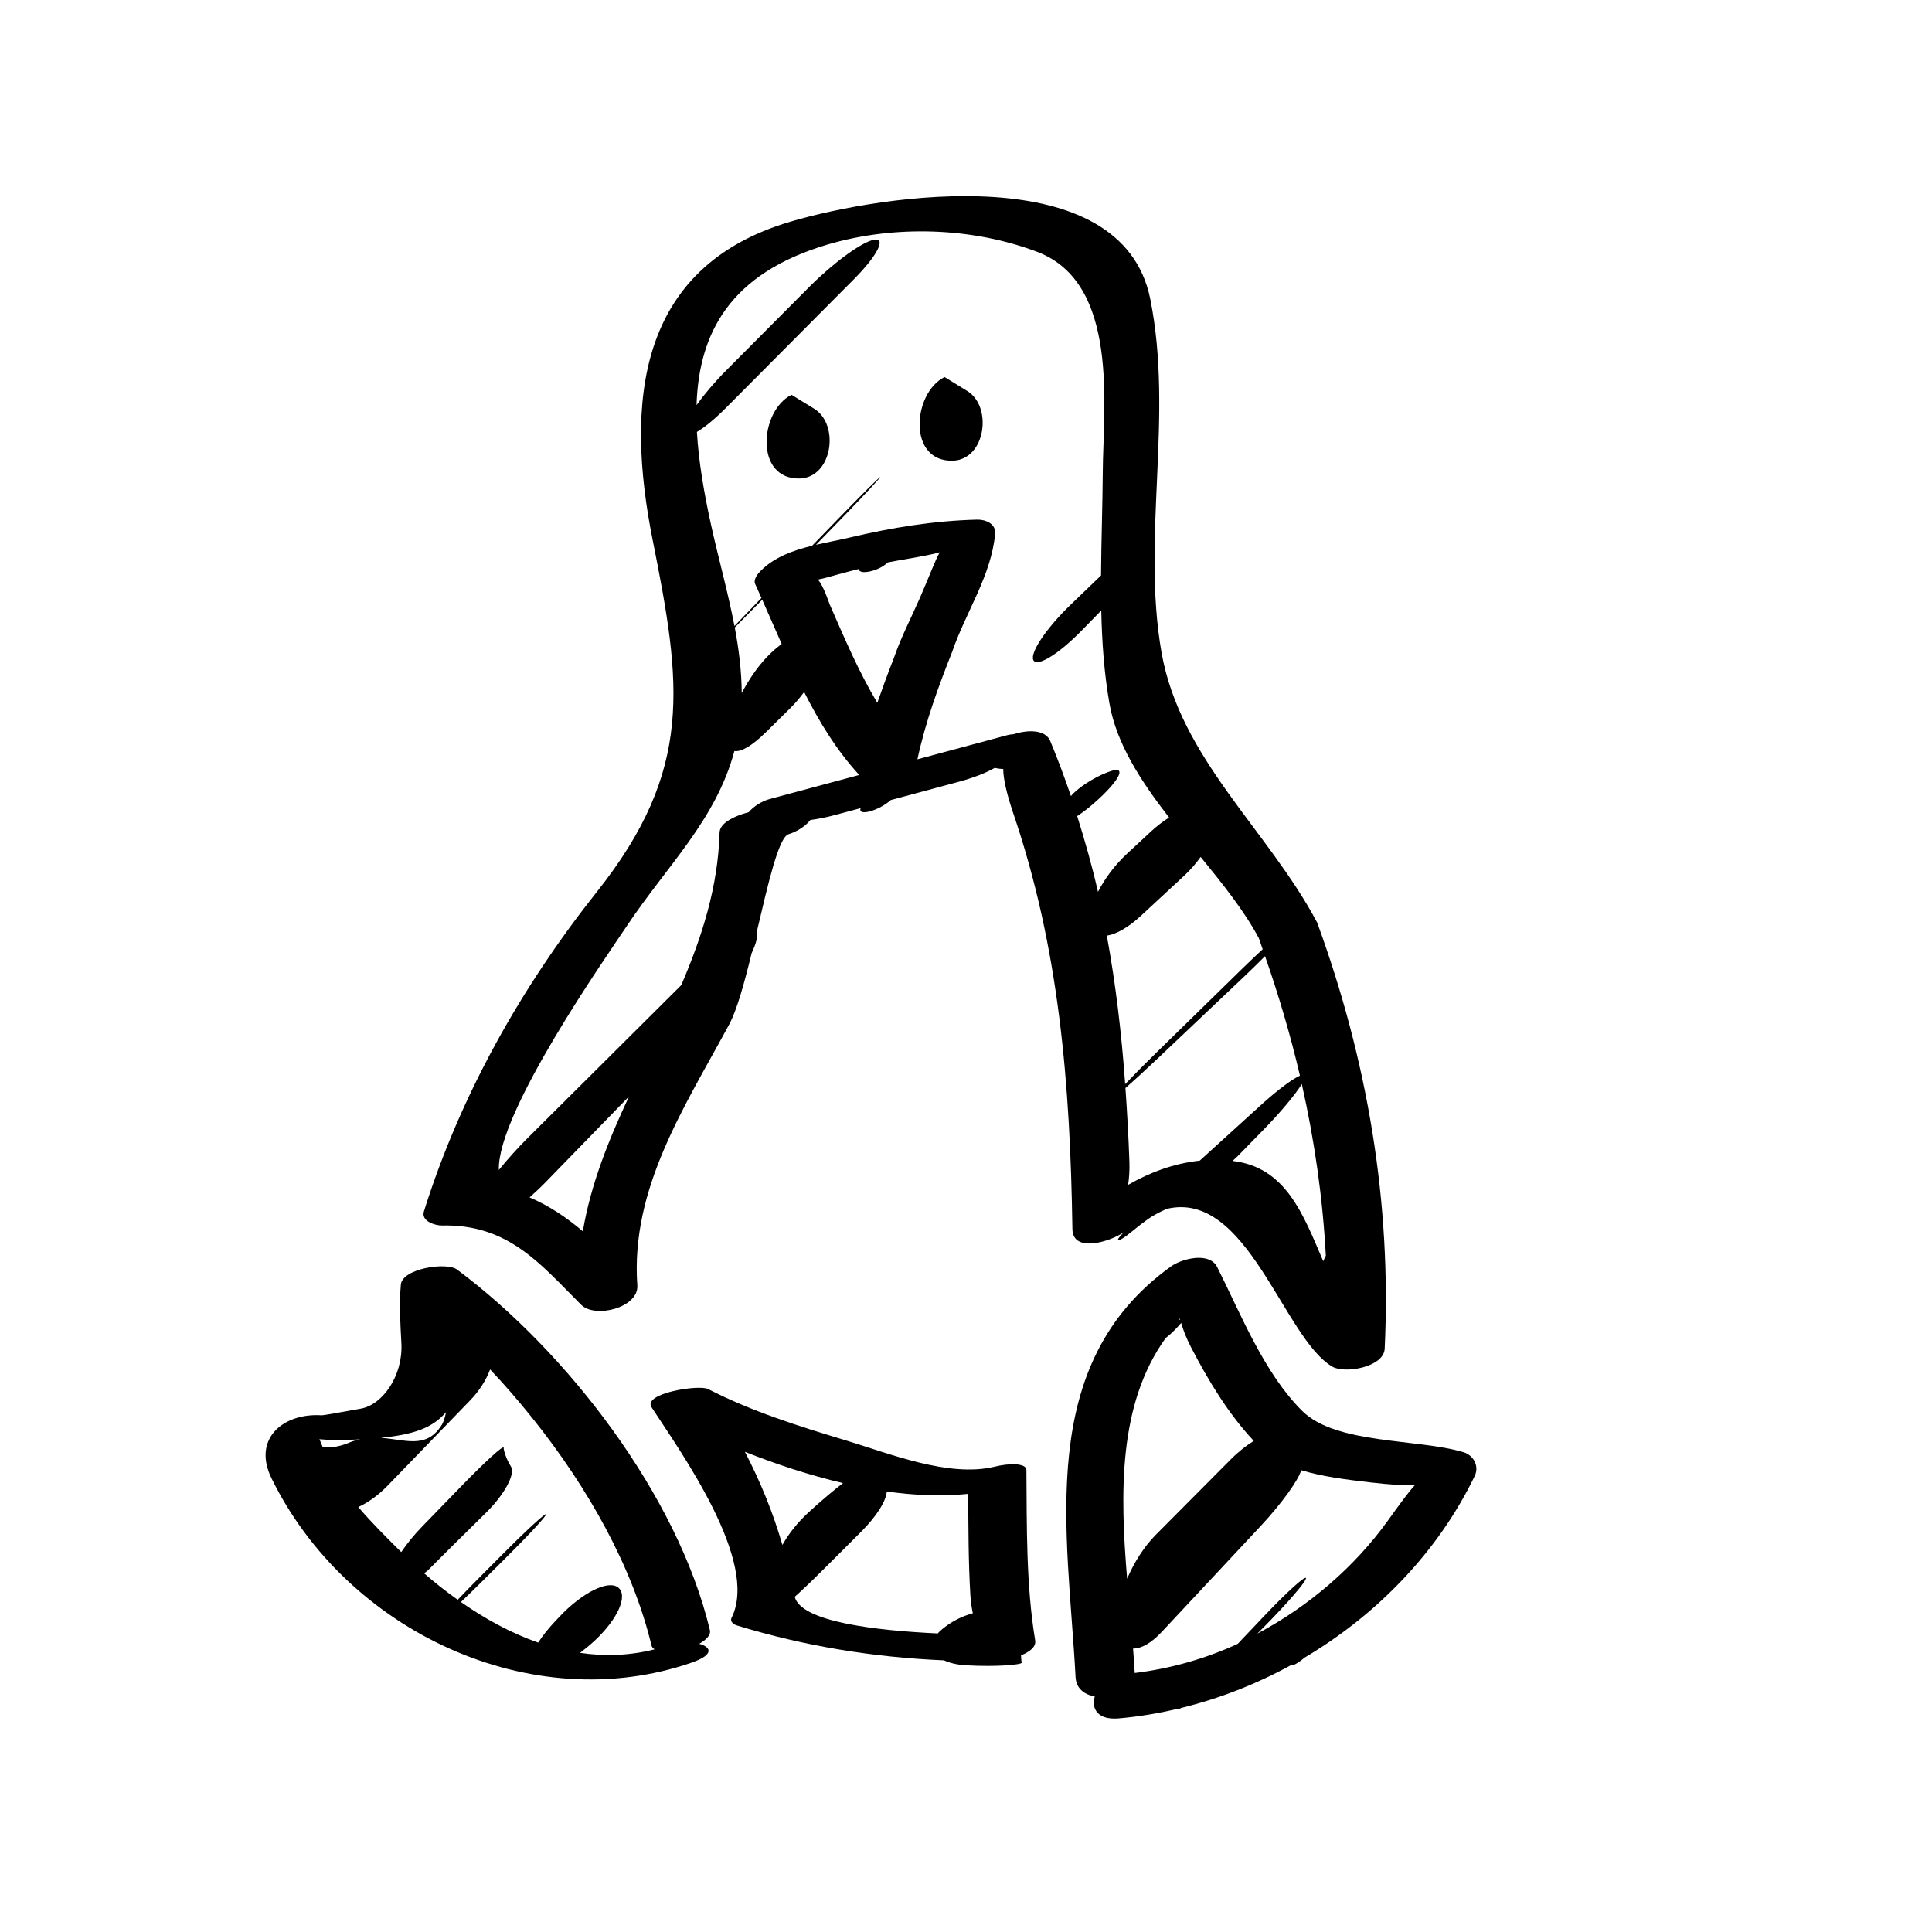 <?xml version="1.0" encoding="iso-8859-1"?>
<!-- Generator: Adobe Illustrator 17.0.2, SVG Export Plug-In . SVG Version: 6.00 Build 0)  -->
<!DOCTYPE svg PUBLIC "-//W3C//DTD SVG 1.1//EN" "http://www.w3.org/Graphics/SVG/1.1/DTD/svg11.dtd">
<svg version="1.1" id="Capa_1" xmlns="http://www.w3.org/2000/svg" xmlns:xlink="http://www.w3.org/1999/xlink" x="0px" y="0px"
	 width="64px" height="64px" viewBox="0 0 64 64" style="enable-background:new 0 0 64 64;" xml:space="preserve">
<g>
	<path d="M22.904,55.079c0.773-0.267,0.65-0.522,0.259-0.626c0.232-0.131,0.393-0.29,0.352-0.458
		c-1.071-4.474-4.736-9.224-8.374-11.939c-0.346-0.259-1.815-0.037-1.862,0.499c-0.059,0.65-0.016,1.299,0.018,1.948
		c0.055,1.075-0.624,2.03-1.34,2.159c-0.622,0.111-1.244,0.225-1.298,0.222c-1.263-0.086-2.311,0.767-1.664,2.088
		C11.481,54.041,17.597,56.91,22.904,55.079z M13.949,47.356c0.364-0.141,0.628-0.341,0.827-0.578
		c-0.038,0.19-0.089,0.358-0.171,0.468c-0.504,0.756-1.189,0.439-1.988,0.384C13.102,47.582,13.568,47.504,13.949,47.356z
		 M12.844,49.211c0.916-0.947,1.826-1.889,2.729-2.82c0.312-0.321,0.533-0.682,0.662-1.026c0.472,0.496,0.924,1.02,1.36,1.561
		c-0.005,0.034,0.01,0.051,0.042,0.052c1.841,2.295,3.324,4.938,3.946,7.536c0.013,0.054,0.055,0.09,0.101,0.123
		c-0.835,0.211-1.661,0.235-2.468,0.116c0.169-0.129,0.338-0.268,0.499-0.419c0.758-0.712,1.093-1.482,0.764-1.745
		c-0.329-0.262-1.19,0.163-1.947,0.968c-0.052,0.055-0.103,0.109-0.155,0.164c-0.226,0.239-0.407,0.475-0.549,0.692
		c-0.901-0.314-1.761-0.786-2.559-1.344c0.213-0.203,0.453-0.437,0.709-0.691c0.25-0.248,0.5-0.496,0.749-0.744
		c0.784-0.778,1.395-1.439,1.365-1.477c-0.03-0.038-0.687,0.566-1.465,1.35c-0.259,0.26-0.517,0.52-0.775,0.779
		c-0.256,0.257-0.489,0.497-0.69,0.709c-0.387-0.275-0.759-0.569-1.112-0.877c0.045-0.038,0.092-0.066,0.136-0.11
		c0.268-0.268,0.536-0.536,0.805-0.804c0.371-0.366,0.742-0.731,1.113-1.098c0.614-0.605,0.975-1.284,0.822-1.525
		c-0.153-0.24-0.243-0.53-0.242-0.625c0.001-0.096-0.621,0.471-1.391,1.264c-0.435,0.447-0.869,0.895-1.304,1.344
		c-0.28,0.288-0.517,0.582-0.696,0.85c-0.047-0.046-0.095-0.091-0.141-0.137c-0.324-0.327-0.822-0.813-1.284-1.354
		C12.182,49.78,12.523,49.542,12.844,49.211z M10.688,47.935c-0.038-0.1-0.074-0.188-0.107-0.259
		c0.265,0.027,0.666,0.033,1.171,0.014c0.06-0.002,0.119-0.007,0.18-0.01c-0.11,0.024-0.22,0.048-0.332,0.096
		C11.149,47.97,10.87,47.951,10.688,47.935z"/>
	<path d="M39.122,56.579c1.272-0.309,2.505-0.794,3.66-1.428c0.007,0.031,0.071,0.015,0.198-0.064
		c0.088-0.055,0.165-0.115,0.234-0.175c2.409-1.427,4.431-3.517,5.639-6.021c0.155-0.322-0.039-0.684-0.372-0.784
		c-1.509-0.456-4.218-0.252-5.342-1.366c-1.263-1.252-2.031-3.2-2.817-4.767c-0.263-0.523-1.185-0.272-1.527-0.025
		c-4.531,3.25-3.424,8.766-3.165,13.611c0.021,0.38,0.298,0.578,0.636,0.638c-0.119,0.394,0.087,0.787,0.793,0.726
		c0.676-0.059,1.347-0.173,2.009-0.331c-0.003,0.009-0.007,0.02-0.001,0.018C39.075,56.61,39.095,56.599,39.122,56.579z
		 M39.088,43.677c0.002,0.008,0.005,0.016,0.007,0.023c-0.02,0.017-0.039,0.032-0.062,0.053
		C39.051,43.728,39.071,43.701,39.088,43.677z M38.617,44.32c0.073-0.052,0.18-0.144,0.323-0.29c0.079-0.08,0.138-0.146,0.188-0.205
		c0.069,0.241,0.175,0.511,0.324,0.8c0.579,1.116,1.233,2.2,2.08,3.107c-0.247,0.153-0.51,0.359-0.769,0.62
		c-0.825,0.829-1.652,1.66-2.481,2.495c-0.382,0.385-0.713,0.908-0.945,1.448C37.104,49.468,37.035,46.518,38.617,44.32z
		 M37.589,55.42c-0.015-0.266-0.033-0.537-0.055-0.81c0.263,0.006,0.597-0.172,0.953-0.554c1.095-1.171,2.186-2.339,3.274-3.504
		c0.697-0.746,1.252-1.523,1.344-1.85c0.708,0.216,1.519,0.315,2.297,0.405c0.629,0.072,1.15,0.109,1.468,0.09
		c-0.216,0.233-0.522,0.656-0.891,1.17c-1.118,1.555-2.628,2.844-4.328,3.749c0.073-0.073,0.147-0.147,0.22-0.222
		c0.777-0.785,1.4-1.508,1.392-1.614c-0.008-0.107-0.631,0.456-1.391,1.257c-0.293,0.309-0.581,0.612-0.871,0.918
		C39.916,54.953,38.764,55.277,37.589,55.42z"/>
	<path d="M26.986,13.55l-0.766-0.471c-1.062,0.53-1.238,2.829,0.296,2.771C27.577,15.791,27.812,14.081,26.986,13.55z"/>
	<path d="M31.584,15.261c1.062-0.059,1.296-1.768,0.473-2.299l-0.768-0.472C30.227,13.021,30.051,15.32,31.584,15.261z"/>
	<path d="M34.291,54.338c-0.303-1.822-0.275-3.798-0.29-5.643c-0.002-0.228-0.561-0.236-1.078-0.103
		c-1.511,0.35-3.45-0.438-4.896-0.874c-1.565-0.473-3.111-0.955-4.572-1.705c-0.3-0.153-2.174,0.14-1.871,0.605
		c0.946,1.456,3.579,5.107,2.651,6.972c-0.065,0.128,0.071,0.223,0.172,0.254c2.251,0.69,4.535,1.057,6.864,1.157
		c0.187,0.086,0.427,0.146,0.729,0.164c1.03,0.059,1.857-0.022,1.845-0.087c-0.007-0.038-0.014-0.077-0.015-0.119
		c-0.002-0.041-0.005-0.083-0.008-0.124C34.104,54.722,34.328,54.559,34.291,54.338z M24.676,48.093
		c1.046,0.416,2.143,0.776,3.249,1.037c-0.289,0.22-0.694,0.56-1.143,0.971c-0.365,0.334-0.664,0.718-0.864,1.077
		C25.607,50.102,25.192,49.088,24.676,48.093z M31.1,54.069c-0.014,0.014-0.021,0.027-0.033,0.041
		c-2.064-0.097-4.533-0.385-4.74-1.214c0.241-0.215,0.566-0.524,0.936-0.893c0.414-0.411,0.834-0.832,1.261-1.26
		c0.53-0.53,0.833-1.031,0.851-1.336c0.919,0.13,1.826,0.168,2.698,0.079c0.007,1.107,0.005,2.252,0.073,3.381
		c0.013,0.208,0.043,0.397,0.08,0.574C31.838,53.546,31.42,53.759,31.1,54.069z"/>
	<path d="M14.043,40.129c-0.102,0.325,0.375,0.472,0.601,0.467c2.205-0.05,3.27,1.293,4.608,2.627
		c0.464,0.462,1.913,0.095,1.86-0.646c-0.229-3.218,1.582-5.93,3.042-8.64c0.26-0.483,0.508-1.39,0.746-2.365
		c0.073-0.157,0.132-0.306,0.16-0.432c0.025-0.112,0.023-0.194,0.007-0.263c0.374-1.586,0.725-3.146,1.057-3.243
		c0.246-0.072,0.562-0.261,0.72-0.47c0.249-0.033,0.535-0.089,0.854-0.175c0.271-0.073,0.541-0.145,0.812-0.218
		c-0.049,0.123,0.058,0.173,0.309,0.106c0.246-0.067,0.511-0.214,0.691-0.374c0.742-0.2,1.484-0.399,2.226-0.599
		c0.512-0.137,0.934-0.305,1.218-0.468c0.091,0.023,0.184,0.036,0.28,0.039c-0.004,0.305,0.116,0.831,0.331,1.464
		c1.524,4.484,1.885,8.936,1.96,13.777c0.013,0.809,1.271,0.406,1.693,0.108c-0.113,0.123-0.183,0.21-0.183,0.234
		c0.001,0.078,0.211-0.056,0.484-0.281c0.161-0.134,0.33-0.265,0.508-0.392c0.162-0.116,0.378-0.231,0.616-0.338
		c2.679-0.65,3.873,4.284,5.495,5.227c0.41,0.238,1.703,0.018,1.732-0.598c0.23-4.852-0.57-9.553-2.237-14.114
		c-1.625-3.065-4.541-5.435-5.157-8.953c-0.666-3.806,0.407-7.846-0.373-11.708c-0.944-4.68-8.856-3.461-11.919-2.558
		c-5.111,1.508-5.465,6.046-4.563,10.55c0.951,4.756,1.371,7.593-1.846,11.646C17.265,32.702,15.251,36.277,14.043,40.129z
		 M19.307,40.788c-0.532-0.451-1.102-0.84-1.764-1.123c0.184-0.162,0.37-0.338,0.551-0.524c0.916-0.945,1.829-1.884,2.742-2.819
		C20.158,37.771,19.568,39.236,19.307,40.788z M29.062,23.281c-0.618-1.032-1.094-2.153-1.578-3.26
		c-0.022-0.051-0.2-0.613-0.39-0.822c0.08-0.016,0.169-0.035,0.264-0.06c0.171-0.046,0.577-0.163,1.079-0.288
		c0.027,0.099,0.162,0.131,0.407,0.072c0.233-0.056,0.429-0.164,0.569-0.293c0.111-0.023,0.224-0.044,0.336-0.063
		c0.614-0.106,1.111-0.192,1.381-0.272c-0.156,0.271-0.364,0.843-0.661,1.52c-0.29,0.661-0.628,1.309-0.857,1.98
		C29.417,22.29,29.236,22.784,29.062,23.281z M43.92,41.597c-0.034,0.06-0.058,0.12-0.086,0.182
		c-0.66-1.535-1.229-3.118-3.004-3.322c0.059-0.057,0.122-0.109,0.179-0.167c0.283-0.29,0.567-0.581,0.851-0.871
		c0.567-0.58,1.05-1.162,1.264-1.509C43.544,37.78,43.817,39.675,43.92,41.597z M43.062,35.632
		c-0.253,0.111-0.748,0.479-1.319,0.998c-0.682,0.619-1.346,1.223-1.999,1.817c-0.867,0.095-1.644,0.386-2.374,0.802
		c0.036-0.232,0.052-0.487,0.043-0.756c-0.028-0.825-0.075-1.64-0.131-2.451c0.267-0.232,0.651-0.585,1.085-0.995
		c0.971-0.918,1.927-1.823,2.866-2.715c0.245-0.232,0.472-0.456,0.673-0.659C42.362,32.981,42.752,34.301,43.062,35.632z
		 M39.773,28.387c0.74,0.907,1.454,1.799,1.929,2.694c0.044,0.121,0.083,0.244,0.126,0.365c-0.193,0.177-0.406,0.378-0.634,0.6
		c-0.957,0.935-1.909,1.866-2.857,2.793c-0.426,0.416-0.804,0.798-1.064,1.073c-0.119-1.66-0.31-3.296-0.608-4.917
		c0.309-0.047,0.711-0.269,1.134-0.662c0.475-0.439,0.949-0.879,1.423-1.319C39.438,28.813,39.621,28.6,39.773,28.387z M27.42,8.099
		c2.215-0.652,4.787-0.572,6.941,0.245c2.73,1.036,2.183,5.161,2.17,7.277c-0.008,1.132-0.05,2.286-0.058,3.441
		c-0.297,0.287-0.627,0.605-1.009,0.972c-0.796,0.766-1.351,1.587-1.233,1.833c0.118,0.245,0.842-0.2,1.612-0.991
		c0.213-0.218,0.425-0.436,0.638-0.653c0.022,1.038,0.093,2.069,0.27,3.077c0.233,1.337,1.045,2.582,1.977,3.782
		c-0.201,0.125-0.407,0.282-0.608,0.469c-0.264,0.244-0.527,0.489-0.791,0.734c-0.404,0.376-0.739,0.829-0.957,1.259
		c-0.191-0.839-0.426-1.674-0.689-2.509c0.217-0.144,0.466-0.336,0.737-0.59c0.661-0.619,0.862-1.032,0.448-0.921
		c-0.415,0.111-1.009,0.457-1.327,0.772c-0.024,0.024-0.042,0.051-0.065,0.076c-0.207-0.607-0.432-1.215-0.684-1.822
		c-0.165-0.399-0.767-0.357-1.105-0.26c-0.037,0.011-0.074,0.022-0.111,0.032c-0.063,0.005-0.127,0.01-0.185,0.025
		c-1,0.269-2,0.537-3,0.806c0.266-1.239,0.692-2.405,1.159-3.582c0.442-1.292,1.29-2.508,1.415-3.891
		c0.029-0.33-0.314-0.475-0.602-0.467c-1.438,0.037-2.82,0.264-4.219,0.594c-0.358,0.084-0.738,0.153-1.113,0.24
		c0.313-0.323,0.627-0.646,0.933-0.96c0.663-0.684,1.198-1.258,1.193-1.282c-0.005-0.025-0.632,0.598-1.401,1.391
		c-0.29,0.3-0.572,0.59-0.856,0.883c-0.632,0.154-1.242,0.373-1.698,0.827c-0.095,0.094-0.256,0.288-0.185,0.442
		c0.07,0.152,0.138,0.307,0.207,0.461c-0.016,0.016-0.033,0.033-0.048,0.049c-0.32,0.33-0.611,0.633-0.846,0.879
		c-0.222-1.155-0.546-2.301-0.778-3.361c-0.229-1.046-0.409-2.081-0.466-3.068c0.255-0.151,0.591-0.424,0.959-0.794
		c1.413-1.423,2.828-2.843,4.243-4.265c0.778-0.783,1.077-1.379,0.669-1.308c-0.408,0.07-1.367,0.779-2.147,1.562
		c-0.922,0.926-1.843,1.852-2.763,2.777c-0.374,0.376-0.716,0.781-0.973,1.139C23.149,11.046,24.167,9.059,27.42,8.099z
		 M25.894,21.332c-0.153,0.114-0.31,0.246-0.465,0.407c-0.341,0.352-0.629,0.786-0.858,1.219c-0.005-0.715-0.094-1.444-0.231-2.172
		c0.238-0.239,0.534-0.537,0.858-0.867c0.017-0.017,0.035-0.036,0.052-0.053C25.465,20.352,25.678,20.842,25.894,21.332z
		 M24.328,24.878c0.222,0.038,0.584-0.169,1.044-0.623c0.265-0.261,0.528-0.521,0.792-0.781c0.177-0.174,0.334-0.361,0.474-0.551
		c0.499,0.988,1.073,1.93,1.825,2.749c-0.99,0.267-1.982,0.533-2.973,0.799c-0.237,0.063-0.526,0.237-0.688,0.434
		c-0.045,0.013-0.09,0.026-0.135,0.039c-0.251,0.074-0.82,0.288-0.83,0.631c-0.05,1.804-0.583,3.458-1.27,5.06
		c-1.732,1.724-3.433,3.416-5.084,5.06c-0.341,0.339-0.675,0.712-0.958,1.062c-0.062-1.913,3.583-7.097,4.232-8.072
		C22.102,28.664,23.713,27.172,24.328,24.878z"/>
</g>
</svg>

